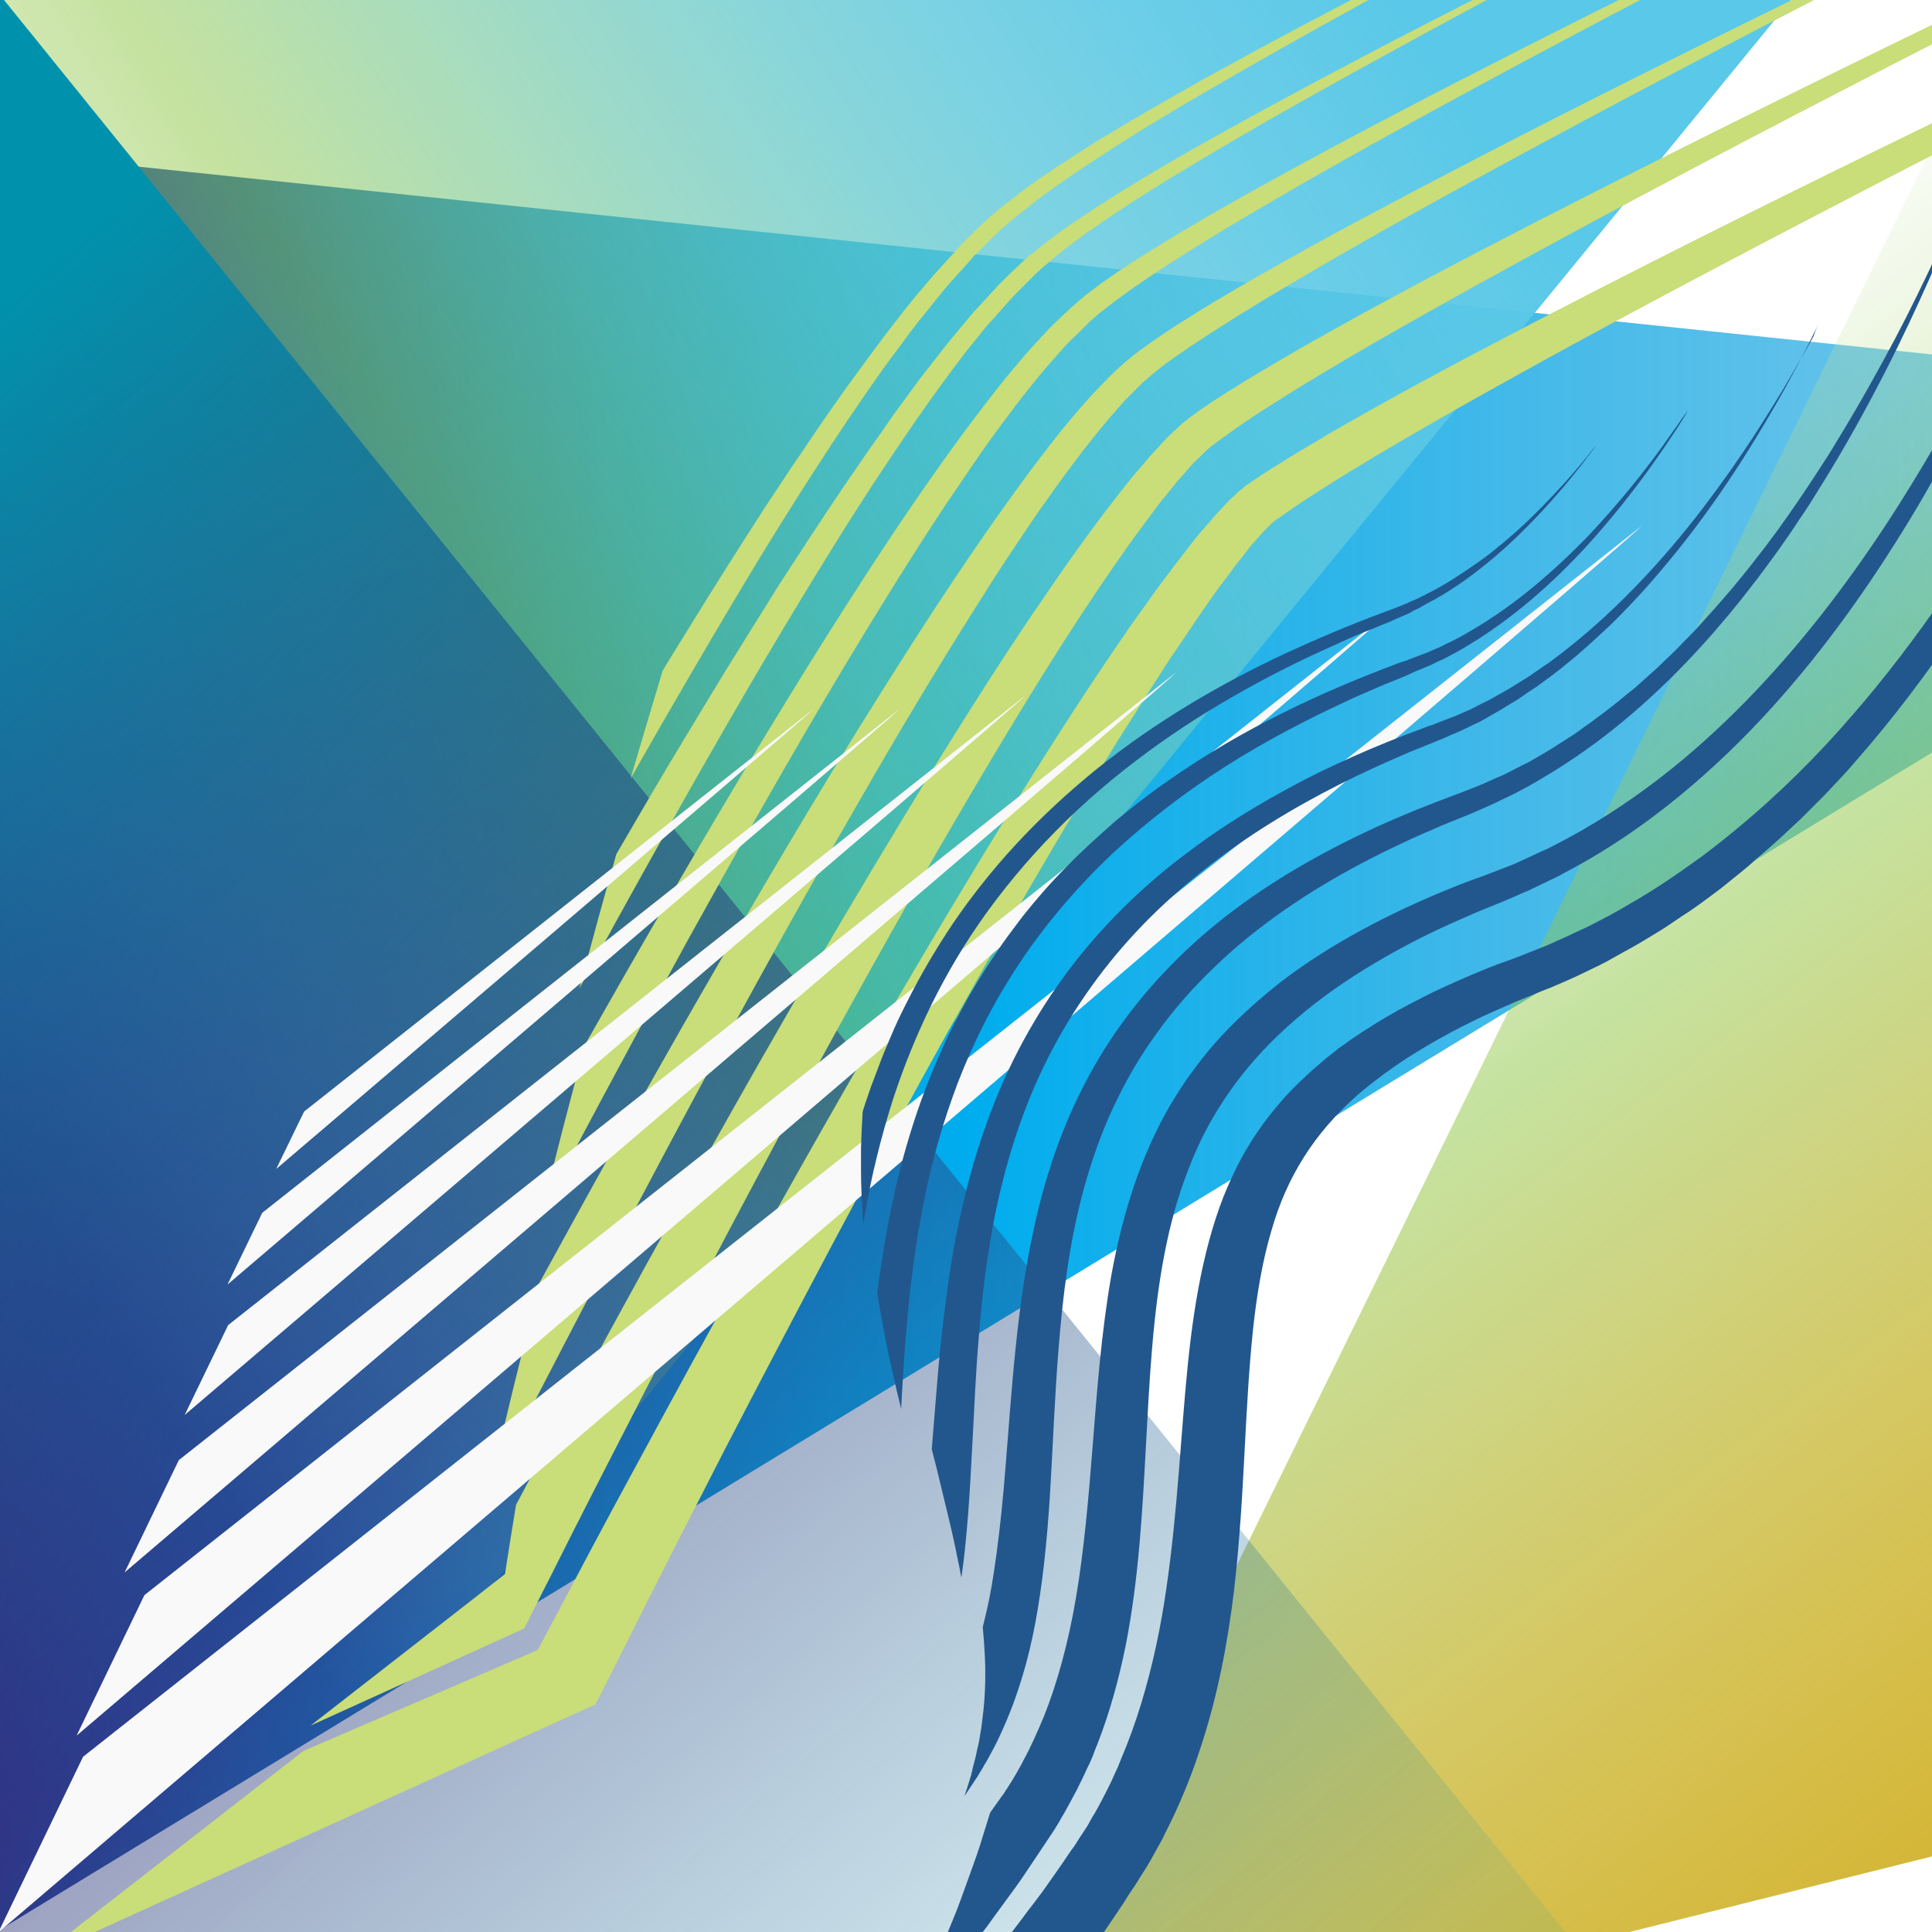 <?xml version="1.0" encoding="utf-8"?>
<!-- Generator: Adobe Illustrator 16.0.0, SVG Export Plug-In . SVG Version: 6.00 Build 0)  -->
<!DOCTYPE svg PUBLIC "-//W3C//DTD SVG 1.1//EN" "http://www.w3.org/Graphics/SVG/1.1/DTD/svg11.dtd">
<svg version="1.1" xmlns="http://www.w3.org/2000/svg" xmlns:xlink="http://www.w3.org/1999/xlink" x="0px" y="0px" width="595.3px"
	 height="595.3px" viewBox="0 0 595.3 595.3" enable-background="new 0 0 595.3 595.3" xml:space="preserve">
<g id="Hintergrund_weiss">
	<rect x="-228.4" y="-216.4" fill="#FFFFFF" width="1090.4" height="1013.9"/>
</g>
<g id="Türkis">
	<linearGradient id="SVGID_1_" gradientUnits="userSpaceOnUse" x1="-9.738" y1="323.273" x2="767.092" y2="323.273">
		<stop  offset="0" style="stop-color:#2E3191"/>
		<stop  offset="1.748083e-02" style="stop-color:#2B3997"/>
		<stop  offset="0.143" style="stop-color:#196ABC"/>
		<stop  offset="0.254" style="stop-color:#0B8FD7"/>
		<stop  offset="0.343" style="stop-color:#03A5E8"/>
		<stop  offset="0.4" style="stop-color:#00ADEE"/>
		<stop  offset="0.467" style="stop-color:#0AACEA;stop-opacity:0.945"/>
		<stop  offset="0.609" style="stop-color:#1AAAE4;stop-opacity:0.826"/>
		<stop  offset="0.773" style="stop-color:#23A9E1;stop-opacity:0.69"/>
		<stop  offset="1" style="stop-color:#26A9E0;stop-opacity:0.5"/>
	</linearGradient>
	<polygon fill="url(#SVGID_1_)" points="-8.5,46 -9.7,600.5 767.1,127.2 	"/>
</g>
<g id="Gelb">
	
		<linearGradient id="SVGID_2_" gradientUnits="userSpaceOnUse" x1="298.128" y1="326.034" x2="798.505" y2="326.034" gradientTransform="matrix(0.604 0.797 -0.797 0.604 446.229 -276.253)">
		<stop  offset="0" style="stop-color:#FFFFFF;stop-opacity:0.1"/>
		<stop  offset="1.661025e-02" style="stop-color:#F8FCF4;stop-opacity:0.117"/>
		<stop  offset="0.118" style="stop-color:#D2E8B4;stop-opacity:0.219"/>
		<stop  offset="0.211" style="stop-color:#B3D982;stop-opacity:0.312"/>
		<stop  offset="0.292" style="stop-color:#9DCE5D;stop-opacity:0.393"/>
		<stop  offset="0.357" style="stop-color:#90C747;stop-opacity:0.458"/>
		<stop  offset="0.399" style="stop-color:#8BC53F;stop-opacity:0.5"/>
		<stop  offset="0.473" style="stop-color:#A0BF39;stop-opacity:0.562"/>
		<stop  offset="0.577" style="stop-color:#B6B933;stop-opacity:0.648"/>
		<stop  offset="0.69" style="stop-color:#C6B52E;stop-opacity:0.743"/>
		<stop  offset="0.82" style="stop-color:#CFB32C;stop-opacity:0.85"/>
		<stop  offset="1" style="stop-color:#D2B22B"/>
	</linearGradient>
	<polygon fill="url(#SVGID_2_)" points="675.4,552 301.1,645.5 642.5,-50.9 	"/>
</g>
<g id="Grün_1_">
	<linearGradient id="SVGID_3_" gradientUnits="userSpaceOnUse" x1="-11.227" y1="339.144" x2="457.158" y2="43.065">
		<stop  offset="0" style="stop-color:#FFFFFF;stop-opacity:0"/>
		<stop  offset="1.663595e-02" style="stop-color:#F8FCF4;stop-opacity:2.082419e-02"/>
		<stop  offset="0.119" style="stop-color:#D2E8B4;stop-opacity:0.149"/>
		<stop  offset="0.212" style="stop-color:#B3D982;stop-opacity:0.265"/>
		<stop  offset="0.292" style="stop-color:#9DCE5D;stop-opacity:0.366"/>
		<stop  offset="0.358" style="stop-color:#90C747;stop-opacity:0.448"/>
		<stop  offset="0.399" style="stop-color:#8BC53F;stop-opacity:0.5"/>
		<stop  offset="0.418" style="stop-color:#87C54D;stop-opacity:0.516"/>
		<stop  offset="0.482" style="stop-color:#7BC676;stop-opacity:0.569"/>
		<stop  offset="0.549" style="stop-color:#71C799;stop-opacity:0.625"/>
		<stop  offset="0.62" style="stop-color:#69C7B6;stop-opacity:0.683"/>
		<stop  offset="0.695" style="stop-color:#62C8CC;stop-opacity:0.746"/>
		<stop  offset="0.777" style="stop-color:#5EC8DC;stop-opacity:0.814"/>
		<stop  offset="0.87" style="stop-color:#5BC8E5;stop-opacity:0.892"/>
		<stop  offset="1" style="stop-color:#5AC8E8"/>
	</linearGradient>
	<polygon fill="url(#SVGID_3_)" points="559.2,-8.9 -11,687 -11,-9 	"/>
</g>
<g id="dunkel_Blau">
	<linearGradient id="SVGID_4_" gradientUnits="userSpaceOnUse" x1="-105.678" y1="182.606" x2="337.05" y2="695.302">
		<stop  offset="1.443200e-03" style="stop-color:#0092AC"/>
		<stop  offset="0.528" style="stop-color:#333377;stop-opacity:0.5"/>
		<stop  offset="0.999" style="stop-color:#0092AC;stop-opacity:0.1"/>
	</linearGradient>
	<polygon fill="url(#SVGID_4_)" points="-8.7,-12.3 488.2,602.6 -7.5,603.5 	"/>
</g>
<g id="Streifen_grün">
	<g>
		<g>
			<g>
				<g>
					<path fill="#C9DD78" d="M938.4-123.2c-5,2.7-48.5,23.8-115.2,56.6c-33.4,16.4-72.5,35.8-115.5,57.4
						C664.8,12.3,618,36,569.5,61.2c-24.2,12.6-48.9,25.5-73.5,38.8c-12.3,6.6-24.6,13.4-36.8,20.2c-12.2,6.8-24.2,13.7-35.8,20.6
						c-5.7,3.5-11.5,6.9-16.7,10.3l-2,1.3l-1.9,1.2c-1.2,0.8-2.6,1.7-3.6,2.4l-1.7,1.2c-0.6,0.4-1.2,0.8-1.6,1.1l-1.4,1l-0.7,0.5
						c-0.1,0.1-0.1,0.1-0.1,0.1l0,0l-0.1,0c-0.1,0.1-0.2,0.1-0.3,0.2l-0.1,0c0,0-0.1,0.1-0.2,0.2l-0.3,0.2l-1,0.9l-1,0.9l-0.5,0.4
						c2.5-2.2,0.7-0.6,1.2-1l-0.1,0.1c-0.2,0.2-0.4,0.4-0.6,0.6c-0.2,0.2-0.4,0.4-0.6,0.6l-0.3,0.3c-0.1,0.1-0.1,0.1-0.2,0.2
						l-0.3,0.3l-2.2,2.5l-1.1,1.2c-0.1,0.1-0.2,0.2-0.3,0.3l-0.3,0.4l-0.6,0.8l-2.5,3.2l-1.3,1.6c-0.4,0.5-0.9,1.2-1.3,1.8l-2.7,3.6
						c-0.9,1.2-1.8,2.3-2.7,3.6l-2.7,3.9l-2.7,3.9c-0.9,1.3-1.8,2.7-2.7,4c-1.8,2.7-3.6,5.4-5.5,8.1c-1.8,2.8-3.6,5.6-5.4,8.4
						c-1.8,2.7-3.6,5.6-5.4,8.5c-1.8,2.9-3.6,5.6-5.4,8.5c-3.5,5.8-7.1,11.5-10.6,17.3c-14,23.2-27.4,46.7-40.3,69.8
						c-12.9,23.1-25.2,45.9-37,68c-11.7,22.1-22.9,43.4-33.4,63.7c-5.2,10.2-10.3,20.1-15.2,29.7c-2.4,4.8-4.8,9.5-7.2,14.2
						c-2.3,4.6-4.6,9.1-6.8,13.6l-10.5,20.8l-20.8,9.4c-92.2,41.9-151.1,68.7-151.1,68.7l81.9-63.8l59.7-25.7l12.5-5.4l7.6-14.3
						l7.6-14.4l7.7-14.4l15.6-28.8c10.4-19.2,21-38.3,31.6-57.4c21.3-38.1,43-75.9,65.4-112.8c11.2-18.4,22.6-36.7,34.2-54.3
						l4.4-6.6l4.4-6.5c1.5-2.1,2.9-4.3,4.4-6.4l4.5-6.3l2.2-3.1l2.2-3l4.5-6c1.5-2,3-3.8,4.4-5.7l2.2-2.8c0.7-0.9,1.4-1.7,2.2-2.6
						l2.2-2.5l1.1-1.3l0.5-0.6l0.5-0.5c1.3-1.4,2.6-2.8,3.9-4.2c0.5-0.5,1-0.8,1.5-1.3l0.7-0.7l0.3-0.3l0.2-0.2l0.1-0.1
						c0.9-0.8-1.2,1-0.9,0.8l1.6-1.3l0.8-0.7l0.4-0.3l0.2-0.2c0.1-0.1,0.1,0,0.1-0.1c0.4-0.2,0.7-0.4,1.1-0.7l2.4-1.6
						c0.8-0.6,1.8-1.2,2.7-1.8c1-0.6,1.8-1.2,2.9-1.8l3-1.9c2-1.3,4.2-2.6,6.3-3.8l6.5-3.9c8.9-5.2,18.1-10.3,27.4-15.4
						c9.4-5.1,18.8-10.1,28.4-15.1c38.2-20,77.3-39.5,116.6-58.7c39.3-19.2,78.8-38.2,118.4-57C739.4-31,779.2-49.7,819-68.2
						l59.7-27.7L938.4-123.2z"/>
					<path fill="#C9DD78" d="M800.9-89.9c-4.5,2.5-46.7,23.3-109.9,55C659.4-19,622.5-0.3,582.5,20.2
						C542.6,40.8,499.4,63.3,456,87.3c-10.9,6-21.7,12.1-32.5,18.3c-10.7,6.2-21.4,12.5-31.5,19l-3.8,2.4l-3.6,2.4
						c-1.2,0.8-2.4,1.6-3.5,2.4l-1.7,1.2c-0.6,0.4-1.1,0.8-1.6,1.2l-1.6,1.1l-0.4,0.3c-0.1,0.1-0.3,0.2-0.3,0.2l-0.5,0.4
						c-0.7,0.6-1.1,0.7-2.6,2l-1.8,1.6c1.3-1.2,0.3-0.2,0.6-0.5l-0.1,0.1l-0.3,0.3l-0.5,0.5c-0.7,0.7-1.4,1.4-2.2,2.1
						c-0.3,0.3-0.8,0.8-1.2,1.3l-1.2,1.4l-2.5,2.8c-0.4,0.4-0.9,1-1.3,1.6l-1.3,1.6l-2.6,3.2c-0.9,1-1.7,2.2-2.6,3.4l-2.6,3.5
						c-0.9,1.2-1.7,2.3-2.6,3.5l-2.6,3.6c-13.8,19.4-26.9,40.4-39.4,61.2c-12.5,20.8-24.5,41.6-35.8,61.9
						c-22.8,40.6-43.3,79.1-61.1,113.2c-8.9,17-17.1,32.9-24.5,47.4c-3.7,7.2-7.2,14.1-10.5,20.6c-3.3,6.5-6.3,12.6-9.2,18.2
						l-5.6,11.1l-11,5c-35.2,16-54.8,24.9-54.8,24.9l48.8-38l11.1-8.7l0,0c1.1-7,2.2-14.2,3.4-21.3c0,0,6.5-12.4,18.2-33.9
						c11.7-21.5,28.4-52.2,49-88.7c10.3-18.2,21.6-37.9,33.8-58.5c12.2-20.6,25.2-42.2,39.1-64.2c3.5-5.5,7-11,10.6-16.5
						c3.6-5.4,7.2-11,11-16.4c7.4-11,15.1-21.8,23.1-32.1c2-2.5,4-5.2,6-7.5l3.1-3.6c0.5-0.6,1-1.2,1.5-1.8l1.5-1.6l3-3.3l0.8-0.8
						l0.7-0.7l1.4-1.3l1.4-1.3l0.7-0.7c0.2-0.1-0.8,0.7-0.3,0.2l0.3-0.2l0.5-0.4l2-1.6c0.2-0.2,0.3-0.2,0.4-0.3l0.4-0.3l0.7-0.5
						l1.5-1.1l1.9-1.3l1.9-1.3l2-1.3c1.3-0.9,2.7-1.7,4.1-2.6c1.4-0.9,2.8-1.7,4.2-2.6c5.7-3.5,11.5-6.9,17.4-10.3
						c23.7-13.5,48.4-26.5,72.7-39c24.4-12.5,48.5-24.6,72-36.2c46.9-23.2,91.1-44.4,129-62.4c37.9-18,69.6-32.9,91.7-43.3
						C788.2-83.9,800.9-89.9,800.9-89.9z"/>
					<path fill="#C9DD78" d="M685.5-64.6c-4.2,2.4-50.1,25.3-116.1,59.2c-33,17-71,36.8-111,58.6c-20,10.9-40.5,22.3-60.9,34.4
						c-10.2,6-20.4,12.3-30.2,18.8c-2.4,1.7-4.9,3.3-7.2,5l-1.8,1.3l-1.6,1.3l-1.6,1.3l-1.7,1.5l-0.9,0.7l-0.4,0.4
						c-0.2,0.2,0,0-0.1,0.1l-0.2,0.2l-1.5,1.5l-3,3c-0.5,0.5-1,1-1.5,1.6l-1.4,1.6l-2.9,3.3c-7.5,8.9-14.6,18.6-21.4,28.3
						c-6.7,9.8-13.3,19.7-19.5,29.7c-12.6,19.9-24.5,39.9-35.7,59.4c-22.5,38.9-42.5,75.7-59.4,107.4
						c-16.9,31.7-30.6,58.2-40.2,76.7c-9.5,18.6-14.9,29.2-14.9,29.2s3.9-16.1,7.8-32.3c4-16.1,8-32.3,8-32.3s5.4-9.8,14.9-27.1
						c9.5-17.2,23.2-41.7,40.1-70.9c16.9-29.2,36.8-63.1,59.6-98.6c11.4-17.8,23.5-35.9,36.7-53.7c6.7-8.9,13.5-17.7,21.4-25.9
						c3.9-4.1,8.1-8.1,12.7-11.4c4.6-3.4,9.3-6.5,14.1-9.5c9.5-6,19.2-11.6,29-17.1c9.7-5.5,19.5-10.8,29.3-16
						c19.5-10.4,38.8-20.4,57.5-29.9c37.5-19,72.7-36.3,103-51c30.3-14.7,55.6-26.8,73.3-35.2C675.4-59.8,685.5-64.6,685.5-64.6z"/>
					<path fill="#C9DD78" d="M609.3-53.9c-3.4,1.9-40.1,20.5-92.9,48.1C490,8,459.6,24.1,427.4,41.9c-16.1,8.9-32.6,18.3-49.3,28.3
						c-8.3,5-16.7,10.2-25.1,15.9l-3.2,2.2c-1.1,0.7-2.1,1.5-3.2,2.3l-3.2,2.3l-3.6,2.8l-0.9,0.7c-0.3,0.2-0.5,0.4-0.7,0.6l-1.4,1.2
						l-0.7,0.6l-0.3,0.3c0,0-0.8,0.7-0.5,0.5l-0.2,0.2l-1.5,1.5l-3.1,3c-1,1-2.1,2-2.9,3l-5.3,6c-1.7,2-3.3,4-4.9,6l-2.4,3
						c-0.8,1-1.5,2-2.3,3c-1.5,2-3,4-4.5,6c-3,4-5.8,8.1-8.6,12.1c-2.7,4.1-5.5,8.1-8.2,12.1c-10.7,16.2-20.6,32.2-30,47.8
						c-9.4,15.6-18.2,30.8-26.4,45.2c-8.2,14.4-15.8,28.1-22.8,40.7c-13.9,25.3-25.2,46.5-33.1,61.3c-7.8,14.8-12.3,23.3-12.3,23.3
						s3.3-12.9,6.6-25.9c3.4-12.9,6.8-25.9,6.8-25.9s4.5-7.9,12.3-21.6c7.9-13.7,19.1-33.3,33.1-56.7c6.9-11.7,14.6-24.3,22.8-37.6
						c8.3-13.3,17.1-27.2,26.7-41.6c9.6-14.3,19.8-29,31.5-43.9l2.2-2.8l2.3-2.8c1.6-1.9,3.1-3.7,4.7-5.6c1.7-1.9,3.4-3.8,5.2-5.7
						l2.6-2.8l3-2.9l3.1-2.9l0.8-0.7l0.2-0.2c0.3-0.2-0.4,0.3,0.7-0.6l0.3-0.3l1.3-1.1l1.3-1.1l1.7-1.3l3.6-2.7
						c4.2-3,8.3-5.7,12.3-8.2c16.1-10.2,32-19,47.7-27.6c15.7-8.6,31.3-16.7,46.3-24.5c30.1-15.5,58.3-29.6,82.5-41.5
						c24.2-11.9,44.4-21.8,58.6-28.6C601.2-50,609.3-53.9,609.3-53.9z"/>
					<path fill="#C9DD78" d="M546.7-46.7c-2.7,1.6-32,16.6-74.4,39.1c-21.2,11.3-45.5,24.4-71.5,39c-13,7.3-26.4,15.1-40,23.4
						c-6.9,4.2-13.8,8.6-21,13.5l-2.7,1.9c-0.9,0.6-1.8,1.2-2.8,1.9l-2.8,2.1l-1.4,1l-1.8,1.4l-3.5,2.8l-2.3,2l-0.6,0.5l-0.3,0.2
						l-1.1,1l-1.5,1.4l-2.9,2.9l-2.9,2.9l-0.7,0.7l-0.6,0.7l-1.2,1.3l-4.8,5.4l-1.2,1.3l-1.1,1.3l-2.1,2.6c-1.4,1.7-2.8,3.5-4.2,5.2
						c-2.6,3.4-5.1,6.8-7.6,10.2c-2.5,3.4-4.8,6.7-7.1,10c-9.2,13.3-17.7,26.3-25.5,38.9c-15.7,25.2-29.4,48.8-41,69.1
						c-11.5,20.3-20.9,37.2-27.4,49c-6.5,11.9-10.2,18.6-10.2,18.6s2.8-10.4,5.6-20.7c1.4-5.2,2.9-10.4,4-14.2
						c1.1-3.9,1.8-6.5,1.8-6.5s3.7-6.3,10.1-17.3c3.2-5.5,7.2-12.2,11.8-19.8c4.6-7.6,9.8-16.3,15.6-25.6c2.9-4.7,6-9.6,9.1-14.6
						c3.1-5.1,6.5-10.3,10-15.6c1.7-2.7,3.5-5.4,5.3-8.1c1.8-2.7,3.6-5.5,5.5-8.3c1.9-2.8,3.8-5.7,5.8-8.5c2-2.9,3.9-5.8,6-8.7
						c2.1-2.9,4.1-5.9,6.2-8.9c2.2-3,4.4-6,6.6-9l1.7-2.3l1.8-2.3c1.2-1.5,2.4-3.1,3.6-4.6l1.8-2.3c0.6-0.8,1.2-1.5,1.9-2.4
						c1.3-1.6,2.7-3.2,4-4.8l2-2.4c0.7-0.8,1.3-1.6,2.1-2.4c1.5-1.7,3.1-3.3,4.6-5l2.3-2.5c0.2-0.2,0.4-0.4,0.6-0.6l0.7-0.7l1.4-1.4
						c1.9-1.8,3.8-3.6,5.7-5.4l0.4-0.3l0.2-0.2c-0.7,0.6,1.2-1.1,1.1-0.9l0.5-0.4l1-0.8l1-0.8l0.6-0.5l0.9-0.7l3.5-2.6l1.7-1.3
						l1.4-1c3.7-2.6,7.2-4.9,10.6-7.1c13.6-8.7,26.5-16.1,39.3-23.2c12.8-7.1,25.3-13.8,37.4-20.2c24.2-12.8,46.8-24.2,66.2-34
						c19.4-9.7,35.6-17.7,46.9-23.3C540.2-43.5,546.7-46.7,546.7-46.7z"/>
					<path fill="#C9DD78" d="M505.8-45c-2.2,1.3-25.6,13.5-59.6,31.7c-17,9.1-36.6,19.8-57.5,31.7c-10.5,6-21.3,12.2-32.4,18.9
						c-2.8,1.7-5.6,3.4-8.4,5.2l-4.3,2.7l-4.3,2.8c-1.4,0.9-2.9,1.9-4.4,2.9c-1.5,1-2.9,1.9-4.5,3l-4.6,3.2
						c-1.6,1.1-3.2,2.3-4.9,3.5l-1.2,0.9l-1.6,1.3l-3.2,2.5l-1.6,1.3l-0.9,0.7l-1.8,1.5l-0.2,0.2l-1.4,1.2l-0.7,0.6L307,72l-2.6,2.6
						l-2.6,2.6l-1.3,1.3c-0.2,0.2-0.5,0.4-0.6,0.6l-0.5,0.6c-2.7,3.1-5.6,6.2-8.2,9.2c-2.3,2.9-4.7,5.8-7,8.7l-0.9,1.1l-0.8,1
						l-1.6,2.1c-1,1.4-2.1,2.8-3.1,4.2c-1,1.4-2.1,2.8-3.1,4.1c-1,1.3-1.9,2.7-2.9,4c-1.9,2.7-3.8,5.4-5.6,8
						c-1.8,2.6-3.5,5.2-5.3,7.8c-13.8,20.6-25.4,39.5-35.1,55.8c-9.7,16.3-17.5,29.8-23,39.3c-5.4,9.5-8.5,14.9-8.5,14.9
						s2.4-8.3,4.9-16.6c2.5-8.3,5-16.7,5-16.7s0.8-1.3,2.2-3.6c1.5-2.4,3.6-5.8,6.3-10.2c5.4-8.8,13.3-21.4,23.1-36.6
						c2.5-3.8,5.1-7.7,7.8-11.8c2.8-4.1,5.7-8.3,8.6-12.7c3-4.4,6.2-8.9,9.5-13.5c1.7-2.3,3.4-4.7,5.2-7.1c1.8-2.4,3.5-4.8,5.4-7.3
						c1.9-2.5,3.9-5,5.8-7.5l0.7-0.9l0.8-1l1.6-2c1.1-1.3,2.2-2.6,3.3-3.9l1.7-2c0.6-0.7,1.1-1.3,1.7-2c1.3-1.4,2.6-2.8,3.9-4.3
						c1.3-1.4,2.6-2.8,3.9-4.3c0.3-0.3,0.7-0.8,1.1-1.2l1.2-1.2l2.5-2.4l2.5-2.4l1.3-1.2l0.6-0.6l0.3-0.3l0.2-0.1
						c0.6-0.5-1.1,1,1.4-1.2c1.2-0.9,2.3-1.9,3.5-2.8c2.1-1.6,4.1-3.2,6.2-4.8c1.6-1.1,3.1-2.2,4.7-3.3c6-4.1,11.7-7.7,17.1-11.1
						c11-6.7,21.5-12.7,31.8-18.5c10.3-5.7,20.4-11.2,30.2-16.4c19.5-10.3,37.7-19.7,53.2-27.6c15.6-7.9,28.5-14.4,37.6-18.9
						C500.6-42.4,505.8-45,505.8-45z"/>
				</g>
			</g>
		</g>
	</g>
</g>
<g id="Steifen_weiss">
	<g>
		<g>
			<g>
				<g>
					<path fill="#F9F9F9" d="M505.9,162C494.2,173.6-0.5,595.4-0.5,595.4l26.1-54.1L505.9,162z"/>
					<path fill="#F9F9F9" d="M428.7,188.1c-9.4,9.4-405.1,346.7-405.1,346.7l20.9-43.3L428.7,188.1z"/>
					<path fill="#F9F9F9" d="M362.5,207.1C355,214.6,38.4,484.5,38.4,484.5l16.7-34.6L362.5,207.1z"/>
					<path fill="#F9F9F9" d="M316.2,214.1c-6,6-259.3,221.9-259.3,221.9l13.4-27.7L316.2,214.1z"/>
					<path fill="#F9F9F9" d="M277.5,218.2C272.7,223,70.1,395.8,70.1,395.8l10.7-22.1L277.5,218.2z"/>
					<path fill="#F9F9F9" d="M251,218.2c-3.8,3.8-165.9,142-165.9,142l8.6-17.7L251,218.2z"/>
				</g>
			</g>
		</g>
	</g>
</g>
<g id="Schweif_rot">
	<g>
		<g>
			<g>
				<g>
					<path fill="#22578D" d="M717.7-128.7c-0.2,1.3-0.4,3.2-0.8,5.9c-0.4,2.8-1,6.4-1.8,10.7c-1.5,8.8-3.8,20.7-7,35.2
						c-3.2,14.6-7.2,31.8-12.4,51.2c-5.2,19.4-11.5,41.1-19.4,64.4c-7.9,23.3-17.4,48.4-29.2,74.5c-11.8,26.2-26,53.5-44.4,81
						c-9.2,13.7-19.6,27.5-31.4,40.9c-1.4,1.7-3,3.4-4.5,5c-1.6,1.7-3.1,3.3-4.7,5c-1.6,1.6-3.3,3.3-4.9,4.9l-2.5,2.5l-2.6,2.4
						c-1.7,1.6-3.4,3.2-5.2,4.8c-1.8,1.6-3.6,3.2-5.4,4.7c-0.9,0.8-1.8,1.6-2.7,2.4l-2.8,2.3c-1.9,1.5-3.8,3.1-5.7,4.6
						c-4,3-7.9,6-12.2,8.7l-3.1,2.1c-1,0.7-2.1,1.4-3.2,2.1l-6.6,4c-2.2,1.3-4.5,2.5-6.8,3.8l-3.4,1.9c-0.5,0.3-1.3,0.6-1.9,1
						l-2.1,1c-2.7,1.3-5.5,2.7-8.3,3.9l-5.1,2.2l-1.3,0.5l-2.8,1.1l-2.1,0.9l-4.2,1.7l-4.1,1.8c-1.4,0.6-2.8,1.2-4.1,1.8
						c-2.7,1.2-5.3,2.5-7.9,3.8c-2.6,1.3-5,2.6-7.5,4c-4.8,2.7-9.4,5.5-13.6,8.4c-4.2,2.9-8.1,5.9-11.6,8.9
						c-6.9,6.1-12.3,12.4-16.6,19.2c-4.3,6.8-7.6,14.1-10.1,22.9c-2.6,8.8-4.4,18.9-5.6,30.2c-1.2,11.3-1.9,23.8-2.6,37.3
						c-0.7,13.5-1.5,28-3.3,43.5c-1.9,15.5-4.9,32.1-10.6,49.1c-2.8,8.5-6.3,17-10.5,25.2l-0.4,0.8l-0.2,0.4l-0.2,0.5l-1,1.8
						c-0.7,1.2-1.3,2.4-2,3.6l-1,1.8l-0.6,1l-1.1,1.8l-0.6,0.9l-0.3,0.5c0.1-0.2-1.6,2.5-0.9,1.5l-0.2,0.3c-0.4,0.7-0.9,1.3-1.3,2
						c-0.9,1.3-1.8,2.6-2.6,4c-13.9,21.1-28.3,39.6-42.2,55.4c-14,15.8-27.5,28.7-39.5,39c-12,10.3-22.5,17.8-30.5,23
						c-2.1,1.3-3.9,2.5-5.5,3.5c-1.8,1.1-3.3,1.9-4.5,2.6c-1.8,1-3.2,1.8-4.1,2.3c-0.4,0.2-0.6,0.3-0.6,0.3s0.1-0.1,0.2-0.2
						c0.1-0.1,0.1-0.1,0.2-0.2c0,0,0.1-0.1,0.1-0.1c0.1-0.1,0.3-0.2,0.4-0.3c0.5-0.4,1.2-0.9,2-1.5c0.4-0.3,0.8-0.6,1.3-0.9
						c0.4-0.3,0.6-0.5,1-0.8c2.7-2.3,6-5.5,9.5-9.2c7-7.4,15-17.2,22-27.2c7-10,13.2-20,17.5-27.6c2.1-3.8,3.9-6.9,5.1-9.2
						c1.1-2.2,1.8-3.5,1.8-3.5s0.7-0.7,1.9-2c1.3-1.4,3.2-3.3,5.6-6c2.4-2.7,5.3-6,8.8-9.9c1.8-1.9,3.5-4.1,5.4-6.4
						c1.9-2.3,3.9-4.7,6-7.3c2.1-2.6,4.2-5.4,6.4-8.3c1.1-1.5,2.2-3,3.4-4.5c1.1-1.5,2.4-3.1,3.5-4.7c2.3-3.3,4.7-6.6,7.1-10.2
						c0.6-0.9,1.2-1.8,1.9-2.7c0.3-0.4,0.6-0.9,0.9-1.4l0.2-0.3l0.7-1.1l0.4-0.6c0.6-0.9,1.1-1.7,1.7-2.6l0.2-0.3l0.1-0.2l0.2-0.3
						l0.6-1.1c0.4-0.7,0.8-1.5,1.3-2.2c1.8-3.1,3-5.6,4.4-8.3c0.7-1.4,1.3-2.7,1.9-4.1c0.7-1.4,1.3-2.8,1.8-4.2
						c2.4-5.6,4.5-11.4,6.3-17.3c3.6-11.8,6.1-23.8,7.8-35.7c3.5-23.9,4.4-47.2,6.6-68.9c1.1-10.8,2.6-21.3,4.8-31
						c2.2-9.7,5-18.7,8.8-26.7c3.7-8.1,8.4-15.4,14.1-22.1c2.8-3.4,6-6.6,9.5-9.8c1.7-1.6,3.6-3.1,5.4-4.7l2.9-2.3
						c0.9-0.8,2-1.5,3-2.2c1-0.7,2-1.5,3.1-2.2l3.2-2.1c2.2-1.4,4.4-2.8,6.7-4.1c4.5-2.7,9.5-5.2,14.5-7.7
						c5.1-2.4,10.3-4.7,15.7-6.9l4.1-1.6l4.2-1.5l2.1-0.8l1-0.4l2.5-1l4.8-1.9l1.2-0.5l1.7-0.8l3.6-1.6l3.6-1.7l1.8-0.8l1.6-0.8
						c4.1-2.1,8.2-4.2,12.1-6.6c8-4.5,15.3-9.6,22.5-14.8c14.1-10.6,26.7-22.1,37.9-34.1c22.4-24.1,39.9-49.5,54.6-74.6
						c14.7-25.1,26.7-49.8,36.9-73.4c10.2-23.6,18.6-46.2,25.8-67.2c7.1-20.9,13-40.3,17.8-57.5c4.8-17.2,8.6-32.3,11.6-44.9
						C715-112.8,717.6-127.7,717.7-128.7z"/>
					<path fill="#22578D" d="M662.9-22c-0.6,2.4-4.2,16.3-11.3,38.5c-3.6,11.1-8,24.3-13.6,39.1c-5.5,14.8-12.2,31.3-20.3,48.9
						c-8.1,17.6-17.6,36.4-29.3,55.7c-11.7,19.2-25.4,39-42.6,58c-8.6,9.5-18.1,18.7-28.6,27.3c-10.5,8.6-22.1,16.6-34.9,23.3
						c-0.8,0.4-1.5,0.9-2.4,1.3l-2.7,1.3l-5.4,2.6c-0.4,0.2-1,0.5-1.3,0.6l-1,0.4l-2,0.9l-4.9,2.1c-2.5,1-5,2-7.4,3
						c-2.4,1.1-4.9,2.1-7.3,3.2c-9.7,4.3-18.9,9.2-27.5,14.5c-17.2,10.6-31.6,23.3-41.7,37.9c-5.1,7.3-9.2,15-12.4,23.4
						c-3.3,8.3-5.7,17.1-7.5,26.4c-3.6,18.5-4.6,38.5-5.7,58.9c-1.1,20.4-2.2,41.3-6.3,62c-2.1,10.3-4.9,20.5-8.7,30.2
						c-0.5,1.2-1,2.4-1.4,3.6c-0.5,1.2-1,2.4-1.6,3.5c-1,2.3-2.2,4.6-3.3,6.9c-1.2,2.3-2.7,5-3.9,7.2c-0.5,0.8-1,1.6-1.4,2.4
						l-0.7,1.2l-0.2,0.3c-0.9,1.4-0.3,0.5-0.5,0.8l-0.1,0.2l-0.4,0.6c-2.1,3.2-4.2,6.3-6.2,9.3c-2,3-3.9,5.9-5.9,8.6
						c-2,2.7-3.9,5.3-5.7,7.8c-0.9,1.2-1.8,2.5-2.6,3.6c-0.9,1.2-1.8,2.3-2.6,3.4c-3.5,4.4-6.5,8.4-9.2,11.7
						c-2.8,3.3-5.2,6.2-7.1,8.4c-1.9,2.3-3.5,4-4.5,5.2c-1,1.2-1.6,1.7-1.6,1.7s0.5-1,1.4-2.8c0.4-0.9,1-1.9,1.6-3.2
						c0.6-1.2,1.2-2.6,1.9-4.2c1.4-3,3-6.6,4.7-10.4c1.6-3.8,3.2-7.9,4.9-12c1.7-4,3.1-8.2,4.5-12c1.4-3.9,2.7-7.4,3.7-10.5
						c1.9-6.2,3.2-10.3,3.2-10.3s0.4-0.6,1.2-1.7c0.4-0.6,0.9-1.3,1.5-2.1c0.3-0.4,0.6-0.9,1-1.4c0.1-0.1,0.2-0.2,0.3-0.4l0.1-0.1
						l0,0c0.1-0.1-0.2,0.3,0.2-0.3l0.1-0.2c0.2-0.3,0.3-0.5,0.5-0.8c0.4-0.5,0.7-1.1,1.1-1.7c0.4-0.6,0.8-1.2,1.3-2.1
						c0.5-0.8,1-1.7,1.5-2.6c0.3-0.5,0.5-0.9,0.8-1.4c0.2-0.5,0.5-0.9,0.7-1.4c2.1-3.8,4.1-8.3,6.2-13.3c4.1-10.2,7.6-22.8,10-37.1
						c2.4-14.3,3.8-30.1,5.1-46.7c1.3-16.6,2.6-34.1,5.6-51.5c3.1-17.4,8.1-34.6,16.6-50.2c2.1-3.9,4.5-7.6,7-11.3
						c2.6-3.6,5.3-7.2,8.3-10.6c6-6.8,12.9-13.1,20.4-19c15.1-11.6,33-21,51.9-28.7c2.4-1,4.7-1.9,7.2-2.8l3.6-1.3l1.8-0.7l2.6-1
						l3.9-1.5l1-0.4l0.5-0.2l0.6-0.3l2.4-1.1l4.7-2.2l1.2-0.5l1.1-0.5l2.1-1.1c11.4-5.8,22.1-12.8,31.9-20.3
						c19.6-15.1,35.9-32.6,49.9-50.3c7-8.9,13.4-17.9,19.3-26.8c5.9-8.9,11.3-17.8,16.4-26.6c5-8.8,9.6-17.4,13.9-25.8
						c4.2-8.4,8.2-16.6,11.8-24.5C636.7,54.1,646.5,27,653.1,8c3.2-9.5,5.7-17,7.3-22.1C662-19.2,662.9-22,662.9-22z"/>
					<path fill="#22578D" d="M606.4,57c-0.7,1.8-4.5,12.3-11.9,28.9c-3.7,8.3-8.2,18.1-13.8,29c-5.6,10.9-12.2,23-20.1,35.6
						c-1,1.6-2,3.2-3,4.8c-1,1.6-2.1,3.2-3.2,4.8c-2.1,3.3-4.4,6.5-6.7,9.8c-1.2,1.6-2.4,3.3-3.6,4.9c-1.2,1.6-2.4,3.3-3.7,4.9
						c-1.3,1.6-2.5,3.3-3.8,4.9c-1.3,1.6-2.7,3.3-4,4.9c-10.9,13.1-23.5,26-38.3,37.4c-7.4,5.7-15.4,10.9-23.8,15.6l-3.2,1.7
						c-1.1,0.6-2.2,1.1-3.3,1.6c-2.2,1.1-4.5,2.2-6.6,3.1l-3.2,1.4l-1.6,0.7l-1.8,0.7c-2.1,0.9-4.3,1.7-6.4,2.6
						c-17,7.2-33.8,15.7-48.9,26.3c-7.6,5.3-14.8,11.1-21.3,17.4c-6.6,6.3-12.6,13.1-17.8,20.4c-5.3,7.2-9.7,15-13.4,22.9
						c-3.7,7.9-6.6,16.2-8.9,24.5c-4.6,16.6-6.6,33.3-7.9,49.4c-1.3,16-1.8,31.4-2.7,45.7c-0.9,14.3-2.3,27.5-4.5,39.2
						c-1.1,5.8-2.4,11.3-3.9,16.2c-1.5,5-3.1,9.5-4.8,13.5c-1.7,4-3.3,7.5-5,10.5c-0.4,0.8-0.8,1.5-1.2,2.2c-0.2,0.4-0.4,0.7-0.6,1
						c-0.2,0.3-0.4,0.6-0.5,0.9c-0.7,1.2-1.4,2.3-2,3.3c-2.5,3.7-3.8,5.7-3.8,5.7s0.2-0.8,0.7-2.2c0.2-0.7,0.5-1.6,0.8-2.5
						c0.1-0.5,0.3-1,0.5-1.6c0-0.1,0.1-0.3,0.1-0.4l0-0.1l0,0l0,0c0,0,0.1-0.2,0-0.1l0-0.1l0.1-0.2c0.1-0.3,0.2-0.6,0.2-0.9
						c0.3-1.2,0.6-2.5,1-3.9c0.3-1.4,0.6-2.9,1-4.5c0.3-1.5,0.5-3.1,0.8-4.8c0.2-1.6,0.4-3.3,0.6-4.9c0.7-6.5,0.7-13,0.4-17.8
						c-0.1-2.4-0.3-4.4-0.4-5.8c-0.1-1.4-0.2-2.2-0.2-2.2s0.5-2,1.4-5.9s1.9-9.6,2.9-17.1c1-7.5,2-16.7,2.8-27.4
						c0.9-10.7,1.7-22.9,3.1-36.3c1.4-13.4,3.4-28,7.2-43.2c3.8-15.2,9.7-30.9,18.5-45.6c8.8-14.7,20.5-28.2,34.1-39.6
						c13.6-11.4,29-20.7,45-28.5c8-3.9,16.2-7.4,24.5-10.6c4.2-1.6,8.3-3.1,12.3-4.7c2.1-0.8,4-1.7,6-2.6l3-1.3c1-0.5,1.9-1,2.9-1.5
						l2.9-1.5l1.5-0.7l1.4-0.8c1.9-1.1,3.8-2.2,5.6-3.3c1.8-1.2,3.7-2.3,5.5-3.5c1.8-1.1,3.5-2.4,5.3-3.7c0.9-0.6,1.8-1.2,2.6-1.9
						l2.6-1.9c1.7-1.3,3.4-2.6,5-3.9c1.6-1.4,3.3-2.7,4.9-4c1.6-1.4,3.1-2.8,4.7-4.2c1.6-1.4,3.1-2.8,4.6-4.3c1.5-1.4,3-2.8,4.4-4.3
						c1.4-1.5,2.9-2.9,4.3-4.4c1.4-1.5,2.8-3,4.1-4.5c1.4-1.5,2.7-3,4-4.5c1.3-1.5,2.6-3,3.9-4.5c2.5-3.1,5-6,7.3-9.1
						c4.8-6,9.1-12.1,13.2-18.1c2-3,4-5.9,5.9-8.9c1.9-2.9,3.8-5.8,5.5-8.7c7-11.4,13-22.2,18.1-31.8c5.1-9.7,9.2-18.2,12.5-25.3
						c0.8-1.8,1.6-3.5,2.3-5c0.7-1.6,1.4-3.1,2-4.5c1.3-2.8,2.3-5.1,3.1-7.1C605.5,59,606.4,57,606.4,57z"/>
					<path fill="#22578D" d="M560.7,99c-0.6,1.3-4.3,9.1-11,21.2c-6.8,12-16.5,28.5-30.1,46c-6.8,8.7-14.5,17.7-23.3,26.3
						c-4.5,4.2-9.1,8.5-14,12.4c-2.4,2-5,3.9-7.6,5.8c-1.3,1-2.6,1.8-4,2.7c-1.3,0.9-2.6,1.9-4,2.7c-1.4,0.8-2.8,1.7-4.1,2.5
						c-1.4,0.8-2.8,1.6-4.2,2.4l-2.1,1.2c-0.7,0.4-1.4,0.7-2.1,1c-1.4,0.7-2.7,1.3-4.1,2c-1.7,0.7-3.4,1.4-5.1,2.2l-2.2,0.9
						l-2.7,1.1c-1.8,0.7-3.6,1.5-5.5,2.2c-1.8,0.8-3.6,1.6-5.5,2.4c-14.6,6.4-29.1,13.9-42.9,23c-13.8,9.1-26.9,19.9-38.1,32.3
						c-11.2,12.4-20.5,26.5-27.3,41c-6.8,14.5-11.1,29.2-14,43c-2.8,13.8-4.3,26.8-5.2,38.6c-1,11.7-1.4,22.3-1.9,31.4
						c-0.5,9.2-0.9,17-1.4,23.3c-0.5,6.3-1,11.2-1.4,14.5c-0.4,3.3-0.7,5-0.7,5s-0.1-0.6-0.3-1.7c-0.2-1.1-0.5-2.6-0.9-4.4
						c-0.7-3.7-1.8-8.6-3-13.5c-1.2-5-2.4-9.9-3.3-13.7c-1-3.8-1.6-6.3-1.6-6.3s0.6-7.1,1.6-19.6c0.5-6.4,1.2-14.2,2.4-23.4
						c0.6-4.6,1.2-9.6,2.1-14.8c0.9-5.3,1.9-10.9,3.3-16.7c2.6-11.7,6.5-24.6,12.2-37.8c5.8-13.2,13.6-26.6,23.4-38.9
						c9.8-12.3,21.5-23.5,34.2-32.9c12.7-9.6,26.3-17.5,40.1-24.4c6.9-3.3,13.9-6.5,20.9-9.3c1.8-0.7,3.5-1.4,5.3-2.1
						c1.8-0.7,3.5-1.3,5.3-2l2.6-1l0.7-0.2c0.6-0.2-0.6,0.2-0.4,0.2l0.2-0.1l0.3-0.1l1.2-0.5c1.6-0.6,3.3-1.3,4.9-1.9l0.6-0.2
						l0.5-0.2l0.9-0.4l1.8-0.8c1.2-0.5,2.4-1,3.8-1.8c1.3-0.7,2.6-1.3,4-2c1.3-0.7,2.6-1.5,3.9-2.2c2.6-1.4,5.1-3.1,7.6-4.6
						c1.3-0.8,2.4-1.7,3.7-2.5c1.2-0.9,2.4-1.6,3.6-2.5c19-14,34.7-31.3,46.8-47.1c6.1-8,11.4-15.6,15.9-22.5
						c2.2-3.5,4.3-6.7,6.2-9.8c0.9-1.5,1.8-3,2.7-4.4c0.8-1.4,1.6-2.8,2.4-4.1c1.5-2.6,2.8-4.9,4-6.9c1.1-2,2.1-3.7,2.9-5.2
						C559.9,100.5,560.7,99,560.7,99z"/>
					<path fill="#22578D" d="M520.2,126.3c-0.5,1-3.8,6.5-9.7,14.9c-2.9,4.2-6.5,9-10.7,14.3c-4.2,5.2-9,10.9-14.5,16.6
						c-10.9,11.3-24.5,22.7-39.8,30.6c-0.8,0.4-1.6,0.8-2.4,1.1l-1.2,0.6l-0.6,0.3l-0.1,0.1l-0.3,0.1l-0.5,0.2
						c-1.3,0.6-2.7,1.1-4.1,1.7l-2,0.9l-0.3,0.1c-0.3,0.1,1.8-0.7,0.8-0.3l-0.1,0.1l-0.6,0.2l-1.1,0.5c-3,1.3-6.1,2.4-9.2,3.8
						c-3.1,1.4-6.2,2.6-9.2,4.1c-12.3,5.7-24.8,12.2-36.9,19.9c-12.1,7.7-23.9,16.7-34.8,26.8c-10.8,10.2-20.6,21.6-28.7,33.8
						c-8.1,12.1-14.4,24.8-19.1,37c-2.3,6.1-4.3,12.1-5.9,17.8c-0.9,2.9-1.5,5.7-2.3,8.5c-0.6,2.8-1.3,5.5-1.8,8.1
						c-2.2,10.5-3.5,20-4.5,28.2c-0.9,8.2-1.5,15.1-1.9,20.7c-0.4,5.6-0.6,9.9-0.8,12.8c-0.2,2.9-0.2,4.4-0.2,4.4s-0.5-2.1-1.3-5.3
						c-0.7-3.2-1.7-7.5-2.7-12c-0.9-4.5-1.8-9-2.4-12.5c-0.6-3.5-1-5.9-1-5.9s0.2-1.6,0.6-4.6c0.4-3,1.1-7.5,2.1-13.3
						c1-5.8,2.5-13,4.6-21.3c2.2-8.3,5.1-17.9,9.3-28.2c4.2-10.3,9.6-21.4,16.6-32.3c0.9-1.4,1.8-2.7,2.7-4.1
						c0.9-1.4,1.9-2.7,2.8-4.1c1.9-2.7,4-5.4,6-8.1c4.2-5.3,8.7-10.5,13.6-15.4c4.8-5,10-9.6,15.2-14.2c5.3-4.4,10.8-8.7,16.5-12.6
						c11.3-7.9,23-14.7,34.9-20.6c11.8-5.9,23.8-10.9,35.5-15.3l2.2-0.8l0.3-0.1c-0.4,0.2,1.2-0.5-0.9,0.4l0.1,0l0.5-0.2l1-0.4
						c1.3-0.5,2.6-1,3.9-1.5l1.9-0.7l1.1-0.5c0.7-0.3,1.4-0.6,2.1-0.9c0.6-0.2,1.6-0.7,2.5-1.2c0.9-0.4,1.8-0.9,2.7-1.3
						c1.8-0.9,3.5-1.9,5.2-2.9c13.8-8,26-18.8,36-29.1c9.9-10.5,17.6-20.3,22.8-27.5c1.3-1.8,2.4-3.4,3.4-4.8c1-1.4,1.9-2.6,2.5-3.6
						C519.5,127.3,520.2,126.3,520.2,126.3z"/>
					<path fill="#22578D" d="M491.7,137.4c-0.2,0.3-1,1.5-2.4,3.2c-1.3,1.8-3.2,4.2-5.5,7c-4.7,5.7-11.4,13.3-19.6,20.8
						c-4.1,3.7-8.6,7.4-13.4,10.8c-1.2,0.8-2.4,1.6-3.6,2.4c-0.6,0.4-1.2,0.8-1.9,1.2c-0.6,0.4-1.2,0.8-1.9,1.1
						c-0.6,0.4-1.2,0.8-1.9,1.1c-0.6,0.3-1.3,0.7-1.9,1c-0.6,0.4-1.3,0.7-1.9,1.1c-0.2,0.1-0.3,0.2-0.4,0.2l-0.3,0.2l-0.7,0.3
						c-0.5,0.2-0.9,0.5-1.3,0.7l-0.3,0.2c-0.1,0-0.1,0.1-0.2,0.1l-0.4,0.2l-1.6,0.7c-1.1,0.5-2.2,0.9-3.2,1.4l-1.6,0.7l-0.2,0.1
						c2.8-1.1,0.7-0.3,1.3-0.5l-0.1,0l-0.5,0.2l-1,0.4c-2.5,1-5.1,2.1-7.7,3.1c-2.6,1.1-5.2,2.2-7.7,3.4
						c-10.4,4.6-20.9,9.8-31.3,15.8c-10.4,5.9-20.8,12.7-30.6,20.2c-9.9,7.5-19.3,15.9-27.9,25c-8.5,9-16.2,18.7-22.6,28.4
						c-6.4,9.7-11.6,19.5-15.7,28.7c-4.1,9.2-7.2,17.7-9.5,25.2c-2.3,7.5-3.9,14-5.1,19.2c-1.2,5.3-1.9,9.4-2.4,12.1
						c-0.5,2.8-0.7,4.2-0.7,4.2s0-0.5-0.1-1.4c-0.1-0.9-0.1-2.2-0.2-3.8c-0.2-3.1-0.4-7.4-0.4-11.7c0-2.2,0-4.4,0-6.4
						c0.1-2.1,0.1-4,0.2-5.7c0.2-3.4,0.3-5.7,0.3-5.7s0.4-1.5,1.4-4.3c0.5-1.4,1-3.1,1.8-5.1c0.8-2,1.6-4.3,2.6-6.9
						c0.5-1.3,1.1-2.7,1.7-4.1c0.3-0.7,0.6-1.4,0.9-2.2c0.3-0.7,0.7-1.5,1-2.3c0.7-1.6,1.4-3.2,2.2-4.8c0.8-1.7,1.7-3.4,2.6-5.2
						c3.6-7.1,8.1-14.9,13.6-23.1c5.5-8.1,12.1-16.5,19.6-24.6c7.5-8.1,15.9-15.9,24.8-23.1c17.9-14.4,38-26.2,57.9-35.5
						c10-4.6,19.9-8.8,29.6-12.4l1.8-0.7l0.2-0.1l0.1,0c-2.9,1.2-0.8,0.3-1.4,0.6l0.4-0.2l0.8-0.3c1-0.4,2.1-0.8,3.1-1.2
						c1-0.4,2-0.8,3-1.2c0.4-0.2,0.8-0.4,1.2-0.6c1.3-0.4,4.2-1.9,6.5-3.1c4.8-2.5,9.4-5.6,13.9-8.7c1.1-0.8,2.2-1.6,3.3-2.4
						c1.1-0.8,2.1-1.7,3.1-2.5c2.1-1.6,4-3.4,6-5.1c1.9-1.7,3.7-3.4,5.4-5.1c1.7-1.7,3.3-3.3,4.8-4.9c1.5-1.6,2.9-3.1,4.2-4.5
						c1.3-1.4,2.4-2.8,3.5-4c2.1-2.4,3.7-4.4,4.8-5.8c0.6-0.7,1-1.2,1.3-1.6C491.6,137.6,491.7,137.4,491.7,137.4z"/>
				</g>
			</g>
		</g>
	</g>
</g>
<g id="Passpartout_Quadrat" display="none">
	<path display="inline" fill="#5E5E5E" d="M-68.8-114.6v813.1h835.9v-813.1H-68.8z M595.3,595.3H0V0h595.3V595.3z"/>
</g>
<g id="Passpartout_quer" display="none">
	<path display="inline" fill="#5E5E5E" d="M-76-13v709h772V-13H-76z M685,397H-49V221h734V397z"/>
</g>
</svg>
